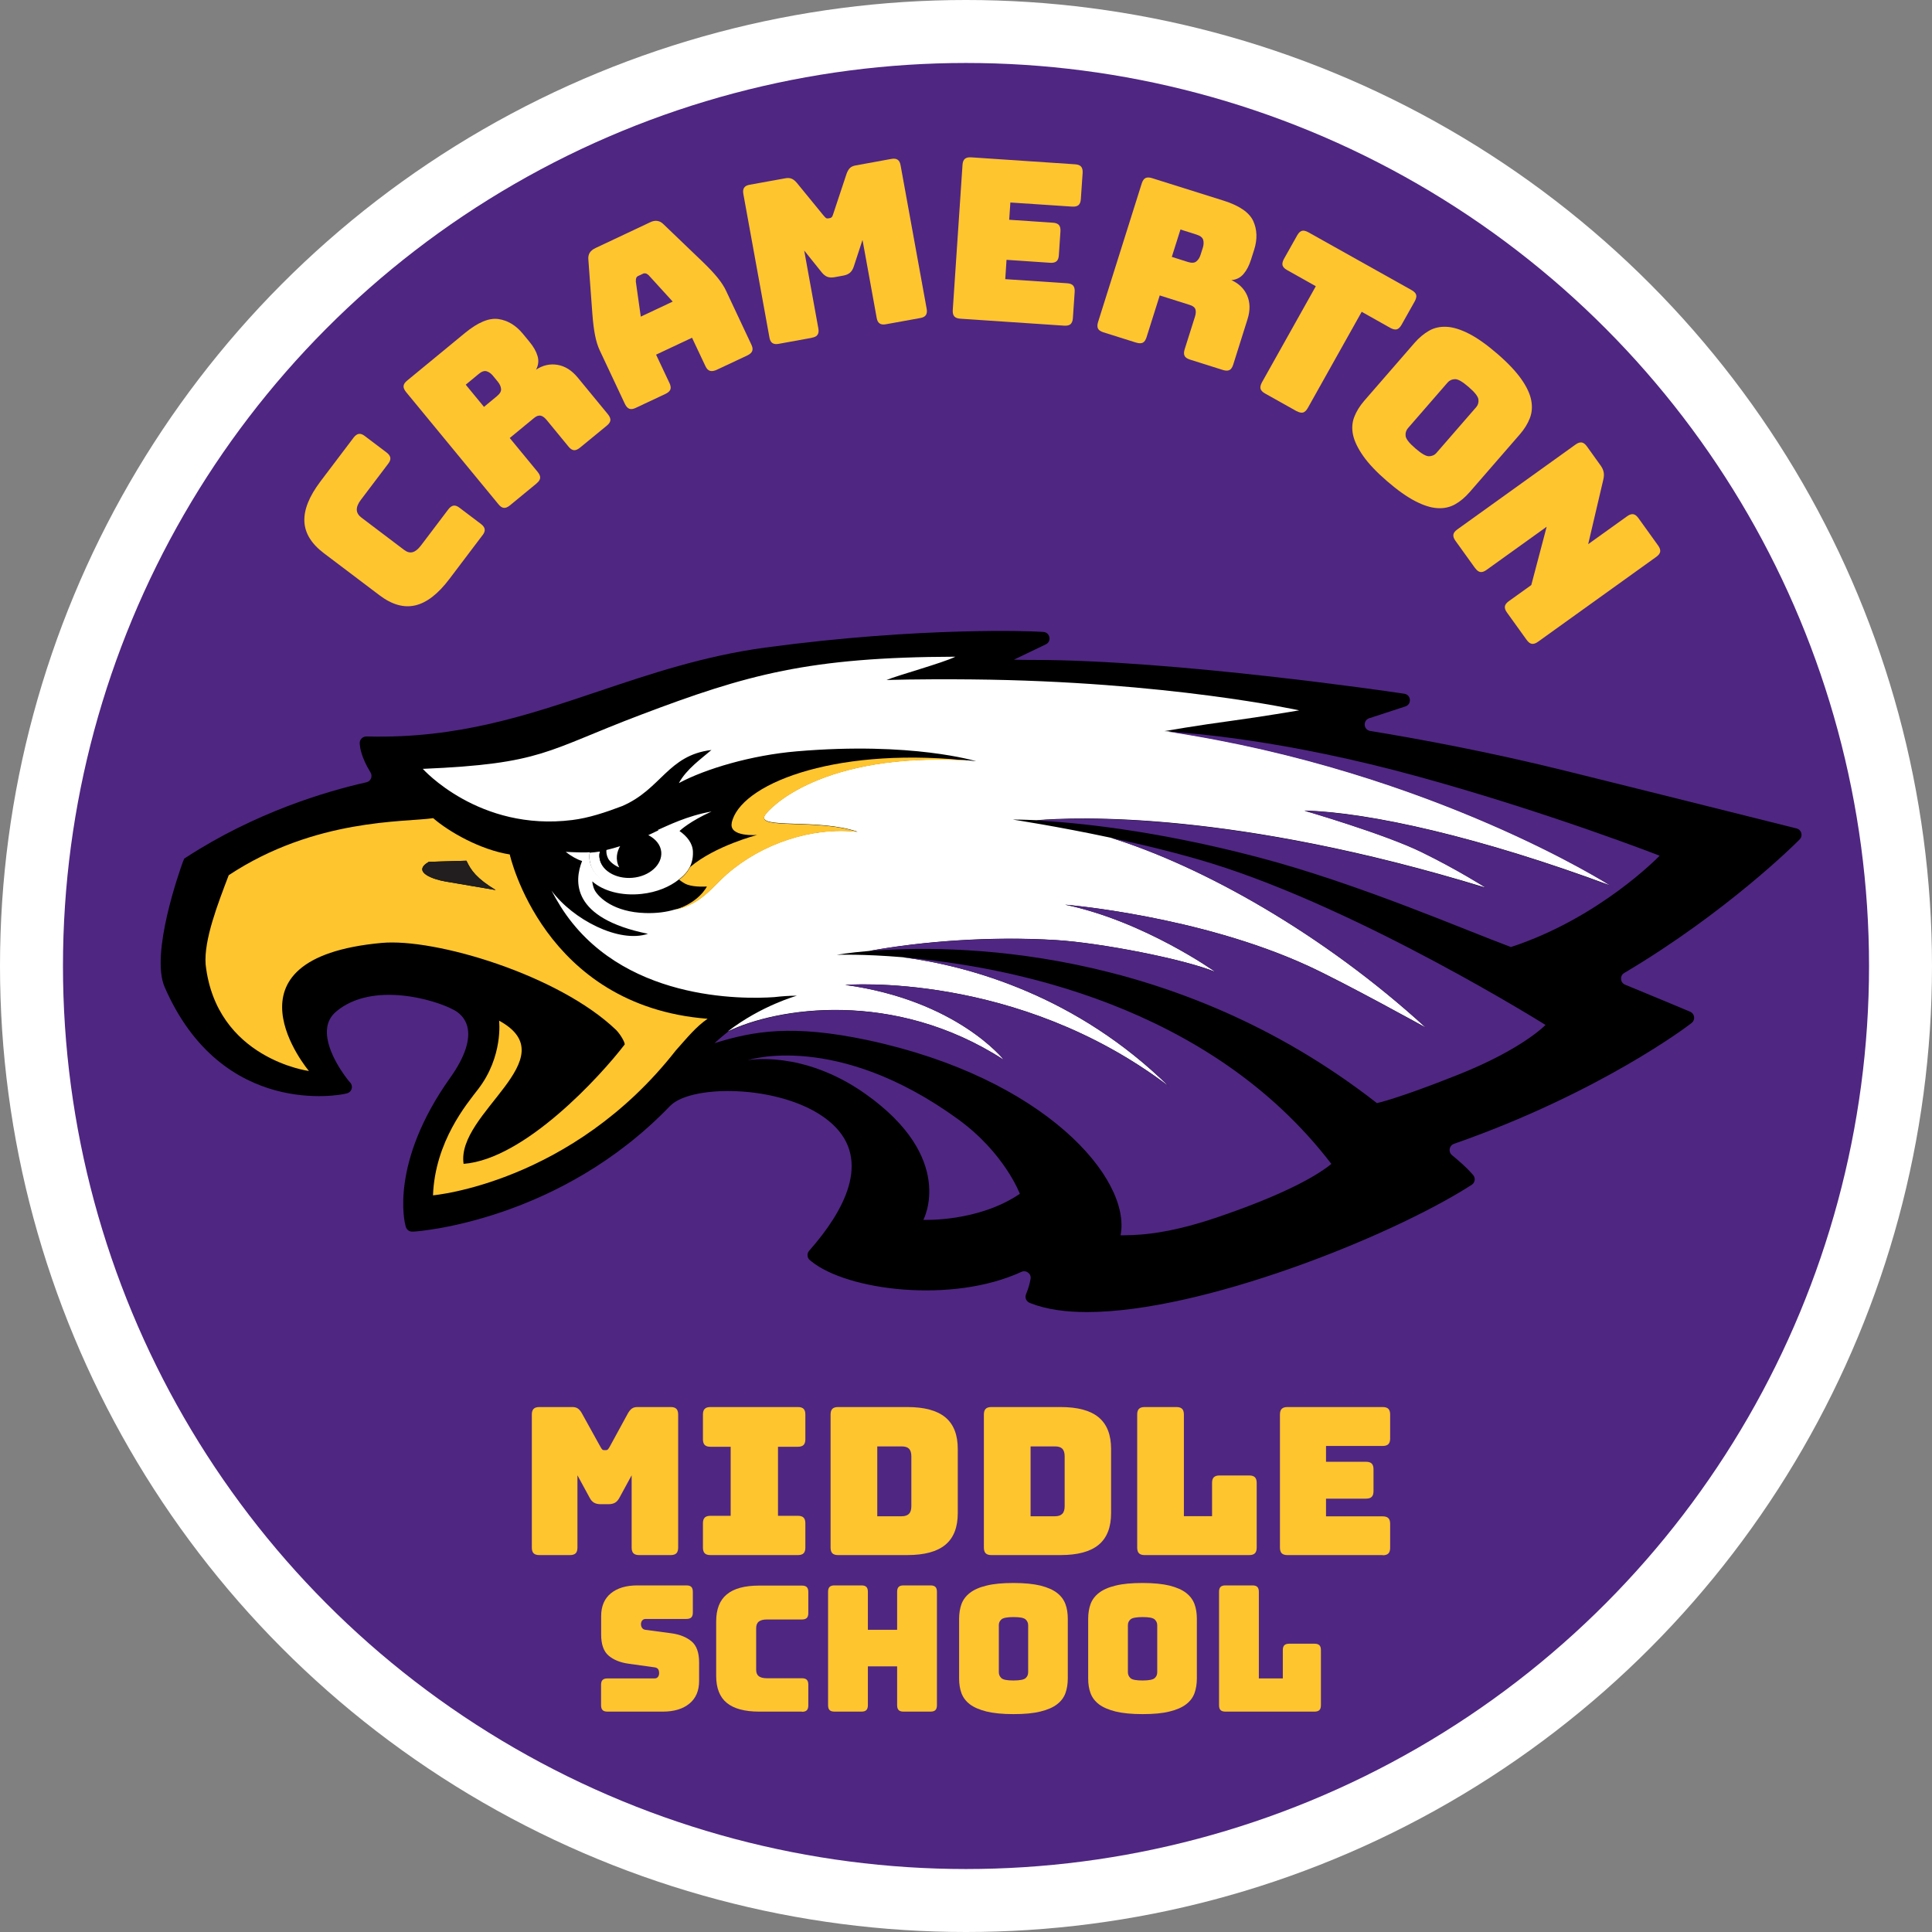 <?xml version="1.0" encoding="UTF-8"?><svg id="Layer_2" xmlns="http://www.w3.org/2000/svg" viewBox="0 0 216 216"><rect x="0" y="0" width="216" height="216" fill="#808080" stroke="none"/><defs><style>.cls-1{fill:#fff;}.cls-2{fill:#221e1f;}.cls-3{fill:#ffc52f;}.cls-4{fill:#4f2682;}</style></defs><g id="TYPE"><circle class="cls-1" cx="108" cy="108" r="108"/><circle class="cls-4" cx="108" cy="108" r="100.96"/><path class="cls-3" d="m53.95,59.83l-3.7,4.89c-1.26,1.67-2.53,2.66-3.81,2.96-1.28.3-2.61-.07-4-1.12l-6.23-4.71c-1.39-1.05-2.12-2.23-2.18-3.55-.06-1.32.54-2.81,1.8-4.48l3.7-4.89c.19-.25.39-.39.59-.42.2-.03.43.05.68.25l2.42,1.83c.25.19.39.39.42.59.03.2-.05.43-.25.68l-3.05,4.03c-.31.41-.46.78-.45,1.11s.19.62.52.87l4.77,3.61c.33.25.65.34.96.25.3-.08.61-.33.93-.75l3.05-4.03c.19-.25.39-.39.59-.42.2-.03.43.05.68.25l2.38,1.8c.25.19.39.39.42.59.03.2-.05.43-.25.68Z"/><path class="cls-3" d="m59.99,54.05l-2.99,2.46c-.25.2-.47.29-.67.27s-.4-.15-.6-.4l-10.34-12.56c-.2-.25-.29-.47-.27-.67s.15-.4.4-.6l6.46-5.32c1.45-1.19,2.69-1.71,3.74-1.56,1.04.15,1.96.7,2.75,1.66l.73.89c.45.54.75,1.07.9,1.59.15.51.1,1.02-.17,1.52.76-.5,1.56-.68,2.4-.54.84.14,1.59.61,2.26,1.42l3.38,4.11c.2.25.29.47.27.67-.02.2-.15.4-.4.6l-3.01,2.47c-.25.2-.47.29-.67.27-.2-.02-.4-.15-.6-.4l-2.44-2.97c-.23-.28-.46-.45-.68-.49s-.47.04-.74.27l-2.71,2.23,3.13,3.8c.2.25.29.47.27.67-.02.2-.15.4-.4.6Zm-7.92-11.04l2.04,2.48,1.45-1.2c.34-.28.49-.55.46-.82-.03-.27-.15-.53-.36-.79l-.54-.66c-.21-.26-.45-.43-.71-.51s-.56.02-.89.3l-1.45,1.2Z"/><path class="cls-3" d="m74.85,42.82c.13.29.17.53.1.72-.07.19-.25.35-.53.49l-3.34,1.57c-.29.14-.53.17-.72.1-.19-.07-.35-.25-.49-.53l-2.82-6c-.21-.45-.39-1.01-.52-1.67-.13-.66-.23-1.45-.3-2.38l-.45-6.09c-.03-.3.02-.56.15-.77.13-.21.35-.39.65-.53l6.11-2.88c.29-.14.55-.19.8-.15.25.03.48.16.69.37l4.41,4.23c.67.65,1.22,1.23,1.64,1.75.42.52.74,1.01.95,1.47l2.82,6c.14.29.17.53.1.72-.07.19-.25.35-.53.49l-3.43,1.61c-.3.14-.56.18-.76.12-.21-.06-.38-.24-.51-.52l-1.5-3.18-4.02,1.89,1.5,3.18Zm-3.77-11.38l.56,3.96,3.57-1.68-2.69-2.95c-.12-.11-.24-.18-.33-.2s-.19-.02-.28.02l-.57.27c-.09.04-.16.11-.2.2-.04.09-.06.22-.05.39Z"/><path class="cls-3" d="m90.75,37.77l-3.68.67c-.31.06-.55.03-.72-.09-.17-.11-.28-.33-.33-.64l-2.91-16.01c-.06-.31-.03-.55.09-.72.11-.17.33-.28.64-.33l3.98-.72c.26-.05.49-.03.69.05.19.08.39.24.59.48l2.96,3.62c.11.13.2.23.27.28.07.06.15.07.25.06l.22-.04c.1-.02.17-.07.22-.14s.1-.2.15-.36l1.47-4.43c.1-.29.23-.51.38-.66.15-.15.36-.24.62-.29l4-.73c.31-.06.55-.03.72.09.17.11.28.33.33.64l2.91,16.01c.06.31.03.55-.09.72-.11.17-.33.28-.64.33l-3.81.69c-.31.06-.55.03-.72-.09-.17-.11-.28-.33-.33-.64l-1.58-8.7-.97,2.96c-.1.31-.24.54-.42.7-.18.16-.43.27-.74.33l-.99.18c-.31.06-.58.04-.81-.04-.23-.09-.44-.26-.64-.51l-1.95-2.43,1.58,8.7c.06.31.03.55-.09.72-.11.17-.33.28-.64.33Z"/><path class="cls-3" d="m118.99,36.41l-11.63-.78c-.32-.02-.54-.11-.67-.26-.13-.15-.19-.39-.17-.7l1.09-16.24c.02-.32.11-.54.26-.67s.39-.19.7-.17l11.63.78c.32.02.54.11.67.26.13.15.19.39.17.7l-.2,2.93c-.02.32-.11.54-.26.67-.15.13-.39.19-.7.17l-6.92-.46-.13,1.93,4.89.33c.32.02.54.11.67.26.13.15.19.39.17.7l-.18,2.68c-.02.32-.11.54-.26.67-.15.13-.39.19-.7.17l-4.89-.33-.14,2.16,6.92.46c.32.02.54.11.67.26.13.15.19.39.17.7l-.2,2.93c-.02.32-.11.54-.26.68-.15.13-.39.19-.7.17Z"/><path class="cls-3" d="m127.04,38.31l-3.69-1.16c-.3-.1-.5-.23-.59-.41-.09-.18-.09-.42,0-.72l4.89-15.52c.1-.3.23-.5.41-.59.18-.09.42-.09.72,0l7.98,2.51c1.79.56,2.9,1.32,3.35,2.28.44.96.48,2.03.11,3.21l-.35,1.1c-.21.67-.49,1.21-.84,1.62-.35.41-.8.64-1.36.69.83.37,1.42.94,1.76,1.71.34.78.36,1.67.04,2.67l-1.6,5.08c-.1.3-.23.5-.41.59s-.42.09-.72,0l-3.71-1.17c-.3-.1-.5-.23-.59-.41-.09-.18-.09-.42,0-.72l1.16-3.67c.11-.35.12-.63.04-.84-.08-.21-.29-.37-.63-.47l-3.35-1.06-1.48,4.69c-.1.3-.23.5-.41.59-.18.09-.42.09-.72,0Zm4.94-12.66l-.97,3.07,1.8.57c.42.13.73.11.94-.06.21-.17.37-.41.47-.73l.26-.81c.1-.32.11-.61.04-.87-.08-.26-.32-.46-.74-.59l-1.8-.57Z"/><path class="cls-3" d="m144.98,45.98l-3.55-1.99c-.28-.16-.44-.33-.5-.52-.05-.19,0-.43.15-.71l6.03-10.76-3.22-1.81c-.28-.16-.44-.33-.5-.52-.05-.19,0-.43.15-.71l1.49-2.65c.16-.28.33-.44.52-.5s.43,0,.71.15l11.57,6.48c.28.16.44.33.5.52.05.19,0,.43-.15.71l-1.49,2.65c-.16.28-.33.44-.52.5-.19.05-.43,0-.71-.15l-3.22-1.81-6.03,10.76c-.16.28-.33.44-.52.5-.19.05-.43,0-.71-.15Z"/><path class="cls-3" d="m164.3,55.03c-.51.58-1.05,1.04-1.63,1.36s-1.24.47-1.96.42c-.73-.04-1.55-.3-2.48-.78-.93-.48-1.98-1.22-3.16-2.24-1.18-1.02-2.07-1.96-2.67-2.82s-.98-1.65-1.13-2.36c-.15-.71-.1-1.38.14-2,.24-.62.61-1.22,1.12-1.81l5.62-6.47c.51-.58,1.05-1.03,1.63-1.36s1.24-.47,1.97-.43,1.57.3,2.5.78c.94.48,1.99,1.23,3.17,2.25,1.18,1.02,2.06,1.96,2.66,2.81.6.85.97,1.64,1.11,2.36s.09,1.39-.15,2.01c-.24.62-.61,1.22-1.12,1.81l-5.62,6.47Zm-6.88-7.17c-.22.25-.31.55-.27.88.04.34.4.8,1.09,1.39.68.59,1.19.89,1.53.88s.62-.13.84-.39l4.43-5.1c.21-.24.29-.53.25-.86-.04-.33-.4-.8-1.09-1.39-.68-.59-1.19-.89-1.53-.88s-.61.13-.82.37l-4.43,5.1Z"/><path class="cls-3" d="m164.92,63.52l-2.2-3.06c-.19-.26-.26-.49-.23-.69.03-.2.18-.39.44-.58l13.22-9.49c.26-.19.49-.26.69-.23.2.03.39.18.58.44l1.52,2.12c.19.26.3.51.35.75.05.24.04.52-.04.85l-1.69,7.21,4.35-3.12c.26-.19.49-.26.69-.23s.39.18.58.44l2.2,3.06c.19.26.26.49.23.69-.03.2-.18.39-.44.58l-13.22,9.49c-.26.19-.49.26-.69.23s-.39-.18-.58-.44l-2.2-3.06c-.19-.26-.26-.49-.23-.69.03-.2.18-.39.44-.58l2.51-1.8,1.72-6.52-6.73,4.83c-.26.19-.49.26-.69.23-.2-.03-.39-.18-.58-.44Z"/><path class="cls-3" d="m63.71,173.86h-3.42c-.29,0-.5-.07-.63-.2-.13-.13-.2-.34-.2-.63v-14.89c0-.29.07-.5.2-.63.13-.13.34-.2.63-.2h3.7c.24,0,.45.05.61.16.16.11.31.28.45.53l2.07,3.74c.08.14.14.24.2.3.05.06.13.09.22.09h.21c.09,0,.16-.03.22-.09.05-.06.12-.16.2-.3l2.04-3.74c.14-.24.29-.42.45-.53.16-.11.36-.16.61-.16h3.72c.29,0,.5.07.63.2.13.13.2.34.2.63v14.89c0,.29-.07.5-.2.63-.13.13-.34.2-.63.2h-3.54c-.29,0-.5-.07-.63-.2-.13-.13-.2-.34-.2-.63v-8.09l-1.36,2.5c-.14.26-.3.45-.49.56-.19.11-.43.17-.72.17h-.92c-.29,0-.53-.06-.72-.17-.19-.11-.36-.3-.49-.56l-1.36-2.5v8.09c0,.29-.07.5-.2.63-.13.13-.34.2-.63.2Z"/><path class="cls-3" d="m79.42,173.86c-.29,0-.5-.07-.63-.2-.13-.13-.2-.34-.2-.63v-2.73c0-.29.07-.5.2-.63.13-.13.34-.2.63-.2h2.27v-7.72h-2.27c-.29,0-.5-.07-.63-.2-.13-.13-.2-.34-.2-.63v-2.78c0-.29.07-.5.2-.63.13-.13.34-.2.63-.2h9.79c.29,0,.5.07.63.2.13.13.2.34.2.63v2.78c0,.29-.07.5-.2.63-.13.13-.34.2-.63.2h-2.23v7.72h2.23c.29,0,.5.07.63.2.13.13.2.34.2.63v2.73c0,.29-.07.5-.2.63-.13.13-.34.2-.63.2h-9.79Z"/><path class="cls-3" d="m101.43,173.86h-7.74c-.29,0-.5-.07-.63-.2-.13-.13-.2-.34-.2-.63v-14.89c0-.29.07-.5.2-.63.13-.13.34-.2.63-.2h7.74c1.91,0,3.33.38,4.26,1.15.93.77,1.39,1.95,1.39,3.54v7.17c0,1.59-.46,2.77-1.39,3.54-.93.77-2.35,1.15-4.26,1.15Zm-3.35-12.15v7.81h2.73c.37,0,.64-.09.82-.28.18-.18.26-.47.26-.85v-5.58c0-.38-.09-.66-.26-.84-.18-.18-.45-.26-.82-.26h-2.73Z"/><path class="cls-3" d="m118.57,173.86h-7.74c-.29,0-.5-.07-.63-.2-.13-.13-.2-.34-.2-.63v-14.89c0-.29.07-.5.2-.63.13-.13.34-.2.63-.2h7.74c1.91,0,3.33.38,4.26,1.15.93.77,1.39,1.95,1.39,3.54v7.17c0,1.59-.46,2.77-1.39,3.54-.93.77-2.35,1.15-4.26,1.15Zm-3.35-12.15v7.81h2.73c.37,0,.64-.09.82-.28.18-.18.26-.47.26-.85v-5.58c0-.38-.09-.66-.26-.84-.18-.18-.45-.26-.82-.26h-2.73Z"/><path class="cls-3" d="m139.66,173.86h-11.69c-.29,0-.5-.07-.63-.2-.13-.13-.2-.34-.2-.63v-14.89c0-.29.07-.5.2-.63.13-.13.34-.2.63-.2h3.56c.29,0,.5.07.63.2.13.13.2.34.2.63v11.37h3.15v-3.72c0-.29.06-.5.2-.63.13-.13.34-.2.63-.2h3.33c.29,0,.5.07.63.2.13.13.2.34.2.63v7.24c0,.29-.07.5-.2.63-.13.13-.34.2-.63.2Z"/><path class="cls-3" d="m154.59,173.86h-10.66c-.29,0-.5-.07-.63-.2-.13-.13-.2-.34-.2-.63v-14.89c0-.29.07-.5.2-.63.13-.13.34-.2.63-.2h10.66c.29,0,.5.07.63.2.13.13.2.34.2.63v2.69c0,.29-.07.5-.2.63-.13.13-.34.2-.63.2h-6.34v1.77h4.48c.29,0,.5.07.63.2.13.13.2.34.2.63v2.46c0,.29-.07.5-.2.63-.13.13-.34.2-.63.2h-4.48v1.98h6.34c.29,0,.5.07.63.2.13.13.2.34.2.63v2.69c0,.29-.07.5-.2.63-.13.13-.34.2-.63.2Z"/><path class="cls-3" d="m74.1,191.36h-6.19c-.25,0-.43-.06-.54-.17-.11-.11-.17-.29-.17-.54v-2.29c0-.25.06-.43.17-.54.11-.11.29-.17.54-.17h5.27c.17,0,.3-.06.38-.17.08-.11.13-.24.13-.4,0-.22-.04-.38-.13-.49-.09-.1-.21-.16-.38-.18l-2.94-.41c-.91-.13-1.65-.43-2.2-.9-.55-.47-.83-1.25-.83-2.35v-2.06c0-1.11.36-1.96,1.08-2.55.72-.59,1.71-.89,2.98-.89h5.48c.25,0,.43.06.54.17.11.11.17.29.17.54v2.33c0,.25-.06.43-.17.54s-.29.17-.54.17h-4.56c-.17,0-.3.06-.39.17-.09.11-.14.25-.14.42s.05.31.14.43c.09.12.22.18.39.2l2.92.39c.91.13,1.65.43,2.21.9.56.47.84,1.25.84,2.35v2.06c0,1.11-.36,1.96-1.09,2.55-.72.59-1.71.89-2.97.89Z"/><path class="cls-3" d="m89.66,191.36h-4.78c-1.63,0-2.84-.33-3.63-.98-.79-.65-1.18-1.66-1.18-3.01v-6.09c0-1.36.39-2.37,1.18-3.02.79-.66,2-.99,3.63-.99h4.78c.25,0,.43.06.54.17.11.11.17.29.17.54v2.37c0,.25-.06.43-.17.54-.11.11-.29.17-.54.17h-3.93c-.4,0-.7.08-.9.24-.2.16-.29.41-.29.73v4.66c0,.33.1.56.29.71.2.15.5.23.9.23h3.93c.25,0,.43.06.54.17.11.11.17.29.17.54v2.33c0,.25-.06.43-.17.54-.11.11-.29.17-.54.17Z"/><path class="cls-3" d="m96.32,191.36h-3.03c-.25,0-.43-.06-.54-.17-.11-.11-.17-.29-.17-.54v-12.69c0-.25.06-.43.17-.54s.29-.17.54-.17h3.03c.25,0,.43.06.54.17.11.11.17.29.17.54v4.25h3.27v-4.25c0-.25.06-.43.17-.54.11-.11.29-.17.54-.17h3.03c.25,0,.43.06.54.17.11.11.17.29.17.54v12.69c0,.25-.06.43-.17.54s-.29.17-.54.17h-3.03c-.25,0-.43-.06-.54-.17-.11-.11-.17-.29-.17-.54v-4.35h-3.27v4.35c0,.25-.06.43-.17.54-.11.11-.29.17-.54.17Z"/><path class="cls-3" d="m119.38,187.66c0,.6-.09,1.15-.26,1.63-.18.49-.49.91-.94,1.25-.45.35-1.07.62-1.86.81-.79.2-1.79.29-3.01.29s-2.22-.1-3.01-.29c-.8-.2-1.42-.47-1.87-.81-.45-.35-.76-.76-.94-1.25-.18-.49-.26-1.03-.26-1.63v-6.68c0-.6.09-1.15.26-1.63.18-.49.49-.91.94-1.26.45-.35,1.07-.63,1.87-.82.8-.2,1.8-.29,3.01-.29s2.22.1,3.01.29c.79.2,1.41.47,1.86.82.45.35.76.77.94,1.26.18.49.26,1.03.26,1.63v6.68Zm-7.71-.7c0,.26.1.48.29.66.2.18.65.26,1.35.26s1.16-.09,1.35-.26c.2-.18.29-.39.29-.66v-5.27c0-.25-.1-.46-.29-.64-.2-.18-.65-.26-1.35-.26s-1.16.09-1.35.26c-.2.18-.29.39-.29.64v5.27Z"/><path class="cls-3" d="m133.81,187.66c0,.6-.09,1.15-.26,1.63-.18.49-.49.91-.94,1.25-.45.35-1.07.62-1.86.81-.79.2-1.79.29-3.01.29s-2.22-.1-3.01-.29c-.8-.2-1.42-.47-1.87-.81-.45-.35-.76-.76-.94-1.25-.18-.49-.26-1.03-.26-1.63v-6.68c0-.6.09-1.15.26-1.63.18-.49.49-.91.94-1.26.45-.35,1.07-.63,1.87-.82.8-.2,1.8-.29,3.01-.29s2.22.1,3.01.29c.79.2,1.41.47,1.86.82.45.35.76.77.94,1.26.18.49.26,1.03.26,1.63v6.68Zm-7.71-.7c0,.26.1.48.29.66.2.18.65.26,1.35.26s1.16-.09,1.35-.26c.2-.18.29-.39.29-.66v-5.27c0-.25-.1-.46-.29-.64-.2-.18-.65-.26-1.35-.26s-1.16.09-1.35.26c-.2.18-.29.39-.29.64v5.27Z"/><path class="cls-3" d="m146.96,191.36h-9.96c-.25,0-.43-.06-.54-.17-.11-.11-.17-.29-.17-.54v-12.69c0-.25.06-.43.17-.54s.29-.17.54-.17h3.03c.25,0,.43.06.54.17.11.11.17.29.17.54v9.69h2.68v-3.17c0-.25.06-.43.17-.54.11-.11.29-.17.54-.17h2.84c.25,0,.43.06.54.17.11.11.17.29.17.54v6.17c0,.25-.06.43-.17.54-.11.11-.29.17-.54.17Z"/><path d="m20.48,96.29l.11-.29.26-.17c7.7-4.99,15.5-7.33,20.12-8.37.49-.11.72-.68.45-1.11-1.03-1.66-1.17-2.82-1.18-2.99l-.02-.22c-.04-.44.31-.81.75-.8h.22c10.01.24,17.71-2.35,25.85-5.09,5.74-1.93,11.69-3.92,18.51-4.85,17.64-2.38,30.2-1.8,30.32-1.79l.77.04c.76.04.97,1.07.28,1.39l-3.56,1.71c.67.02,1.3.03,1.79.03.15,0,.29,0,.43,0,15.73,0,40.35,3.62,40.6,3.66l.82.12c.77.11.86,1.18.12,1.42l-4.04,1.32c-.73.24-.65,1.3.11,1.42,5.33.87,13.19,2.32,21.76,4.44,8.19,2.02,25.41,6.34,25.58,6.38l.33.08c.55.14.74.82.34,1.23l-.24.24c-.08.08-7.85,7.86-19.37,14.69-.52.31-.46,1.08.1,1.31,3.71,1.52,6.92,2.87,6.96,2.89l.31.13c.52.22.61.91.16,1.26l-.26.2c-.1.08-9.99,7.61-26.3,13.31-.54.19-.67.89-.23,1.26.8.66,1.63,1.39,2.21,2.05l.15.17c.3.34.23.86-.16,1.11l-.19.12c-9.11,5.78-30.03,14.1-42.81,14.1-2.41,0-4.53-.3-6.23-.96l-.18-.07c-.38-.15-.57-.58-.41-.96l.07-.18c.2-.5.35-1.02.44-1.55.1-.58-.51-1.02-1.04-.77-7.72,3.56-19.42,2.1-23.47-1.18l-.16-.13c-.32-.26-.36-.74-.09-1.05l.13-.15c3.61-4.12,6.96-9.9,2.46-14.03-4.8-4.4-15.67-4.58-18.14-2.01-12.31,12.8-27.96,14-28.62,14.04h-.16c-.35.03-.66-.19-.76-.53l-.04-.15c-.08-.28-1.8-6.96,5.01-16.53,1.64-2.3,2.29-4.28,1.9-5.74-.35-1.29-1.43-1.79-1.46-1.81l-.08-.04c-2.07-1.13-9.03-3.19-13.08.17-.64.53-.99,1.19-1.06,1.99-.23,2.59,2.38,5.73,2.4,5.76l.21.24c.36.42.14,1.07-.4,1.19l-.31.07c-.14.03-13.6,2.87-20.05-11.95-1.63-3.74,1.69-13.05,2.07-14.1Z"/><path class="cls-2" d="m108.34,85.04c-.19-.02-.37-.04-.56-.06.16.02.33.04.5.05.02,0,.04,0,.06,0Z"/><path class="cls-2" d="m107.69,84.98s.06,0,.09,0c-.03,0-.06,0-.09,0Z"/><path class="cls-1" d="m112.22,118.48s-5.22-6.65-17.72-8.37c0,0,19.16-1.58,36.16,11.33-10.22-10.05-22.16-13.45-29.72-14.42-4.53-.38-7.38-.27-7.38-.27,0,0,1.29-.24,3.59-.43,5.99-1.1,13.75-1.67,20.94-1.22,4.99.31,14.35,2.13,17.81,3.57,0,0-7.95-5.68-16.82-7.53,0,0,14.89,1.21,27.16,6.84,4.11,1.89,13.17,6.91,13.17,6.91-11.48-10.51-25-18.06-35.22-21.23-6.05-1.29-10.96-2.03-10.96-2.03,0,0,.93-.01,2.65.07,4.41-.37,22.14-1.08,50.25,7.55,0,0-3.14-2.02-7.23-4.01-4.17-2.03-13.07-4.62-13.07-4.62,7.27.18,19.76,3,34.27,8.4,0,0-19.96-12.82-49.51-17.26-.27-.01-.41-.02-.41-.02,0,0,3.66-.64,7.7-1.18,2.98-.4,7.37-1.14,7.37-1.14,0,0-14.68-3.25-36.61-3.46-6.18-.06-9.53.07-9.53.07,1.21-.52,6.3-1.91,7.71-2.61-16.37.05-23.29,1.99-35.19,6.5-10.62,4.02-10.93,5.47-24.36,6.04,0,0,6.27,7.03,16.71,5.72,1.81-.22,3.72-.85,5.58-1.56,4.39-1.89,5.09-5.68,9.98-6.27-1.13.98-2.78,2.12-3.64,3.7,2.99-1.6,8.11-3.12,13.18-3.55,12.92-1.1,20.06,1.11,20.06,1.11-.3-.04-.59-.06-.88-.1-16.45-.97-22.3,5.38-22.75,6.13-.96,1.6,5.96.33,10.37,1.85-5.13-.58-10.71,1.31-14.62,4.73-1.66,1.45-2.9,3.41-5.86,3.98-.88.26-1.95.42-3.25.38-3.51-.1-5.18-1.72-5.63-2.5-.27-.47-.3-1.04-.3-1.04,1.2,1.07,3.26,1.65,5.52,1.4,1.67-.18,3.14-.79,4.17-1.62h0c.56-.44,1.63-1.31,1.56-3.11-.03-.92-.65-1.71-1.5-2.3.13-.13,1.21-1.11,3.58-2.18-2.75.48-4.94,1.6-6.01,2.06.91.58,1.53,1.43,1.61,2.44.18,1.98-1.75,3.76-4.31,3.98-2.55.21-4.76-1.21-4.94-3.19-.02-.25,0-.5.03-.74-.14,0-.27.02-.4.02-.77.02-2.28-.06-2.28-.06.53.43,1.29.87,1.83,1.02-.89,2.25-1.23,6.39,7.36,8.14-3.23,1.09-8.41-1.61-10.78-4.83.28.54.61,1.12,1.02,1.78,6.68,10.61,20.43,10.37,23.88,10.13.86-.1,1.71-.16,2.54-.16,0,0-3.99,1.1-7.74,4,5.44-2.66,18.53-4.79,30.83,3.15Z"/><path class="cls-3" d="m81.81,92.02c-.32,1.59,2.84,1.33,2.84,1.33,0,0-4.68,1.2-7.49,3.58-.09.16-.38.78-1.23,1.42.29.23.6.44.9.55.9.32,2.2.21,2.2.21,0,0-.86,1.81-3.62,2.62,2.96-.57,4.2-2.53,5.86-3.98,3.91-3.41,9.49-5.31,14.62-4.73-4.41-1.52-11.33-.24-10.37-1.85.45-.75,6.3-7.1,22.75-6.13-.17-.01-.56-.06-.59-.06-14.81-1.42-25.02,2.8-25.88,7.04Z"/><path class="cls-1" d="m73.93,95.25c.12,1.43-1.32,2.73-3.23,2.89-1.91.16-3.56-.87-3.68-2.3-.02-.22,0-.43.06-.64-.38.07-.76.1-1.14.13-.04.24-.06.5-.03.75.18,2.02,2.43,3.48,5.04,3.26,2.61-.22,4.57-2.04,4.4-4.06-.09-1.02-.72-1.9-1.65-2.49-.36.17-.77.37-1.22.58.81.41,1.38,1.08,1.45,1.88Z"/><path d="m70.63,98.05c1.87-.16,3.28-1.43,3.16-2.83-.07-.79-.63-1.45-1.42-1.85-.89.41-1.93.87-3.05,1.23-.33.59-.58,1.44-.1,2.38,0,0-.9-.35-1.26-1.03-.2-.39-.2-.74-.18-.92-.24.05-.47.1-.71.14-.05.21-.08.41-.06.63.12,1.4,1.74,2.41,3.61,2.25Z"/><path class="cls-1" d="m67.97,95.95c.36.68,1.26,1.03,1.26,1.03-.48-.93-.24-1.78.1-2.38-.5.16-1.01.31-1.53.43-.02.18-.02.53.18.92Z"/><path class="cls-4" d="m159.41,114.9s-9.06-5.02-13.17-6.91c-12.27-5.64-27.16-6.84-27.16-6.84,8.87,1.85,16.82,7.53,16.82,7.53-3.46-1.45-12.82-3.26-17.81-3.57-7.19-.44-14.95.12-20.94,1.22,9.1-.75,33.96-.82,56.79,17,0,0,2.29-.47,9.09-3.18,7.21-2.87,9.76-5.56,9.76-5.56,0,0-20.5-12.85-37.33-18.06-3.63-1.12-7.66-2.09-11.27-2.86,10.21,3.17,23.74,10.72,35.22,21.23Z"/><path class="cls-4" d="m97.01,116.29c19.81,4.22,29.51,15.51,28.27,21.82,0,0,.07,0,.22,0,.9-.04,4.22.13,10.34-1.93,6.42-2.16,10.81-4.27,13.01-6.05-13.67-17.86-36.29-22.12-47.9-23.1,7.55.97,19.5,4.37,29.72,14.42-17-12.91-36.16-11.33-36.16-11.33,12.5,1.72,17.72,8.37,17.72,8.37-12.3-7.95-25.39-5.81-30.83-3.15-.51.4-1.02.83-1.52,1.29,4.41-1.38,8.77-2.11,17.14-.34Z"/><path class="cls-4" d="m180.11,99.05c-14.51-5.41-27-8.23-34.27-8.4,0,0,8.9,2.58,13.07,4.62,4.08,1.99,7.23,4.01,7.23,4.01-28.11-8.63-45.83-7.92-50.25-7.55,4.19.22,13.08,1.03,24.88,4.14,11.13,2.93,23.17,8.17,28.15,10.01,9.95-3.25,16.63-10.21,16.63-10.21,0,0-12.26-4.79-26.85-8.81-15.18-4.19-25.94-4.94-28.1-5.05,29.55,4.44,49.51,17.26,49.51,17.26Z"/><path class="cls-4" d="m83.61,118.53s6.09-1.18,13.06,3.71c10.31,7.24,6.56,14.14,6.56,14.14,0,0,6.09.28,10.79-2.91,0,0-1.69-4.55-6.91-8.34-13.61-9.88-23.5-6.6-23.5-6.6Z"/><path class="cls-3" d="m57,95.53c-3.3-.52-6.82-2.54-8.57-4.06-3.1.47-13.18-.02-22.86,6.38-1.21,3.18-2.79,7.23-2.58,9.98,1.18,10.55,11.55,11.91,11.55,11.91,0,0-10.62-12.6,8.12-14.32,5.99-.55,19.8,3.57,26.23,9.74.54.56,1.06,1.52.93,1.64-2.68,3.5-11.17,12.81-17.99,13.32-.85-5.71,11.69-11.79,3.97-16.01,0,0,.49,4-2.36,7.68-1.24,1.62-4.8,5.82-5.03,11.85,0,0,15.51-1.34,27.14-16.19,1.26-1.41,2.24-2.64,3.56-3.55-18.39-1.43-22.12-18.38-22.12-18.38Zm-7.21,3.02c-1.27-.21-3.82-1.04-1.86-2.19,0,0,1.82-.07,4.22-.13.5,1.08,1.13,1.97,3.27,3.28,0,0-4.61-.79-5.63-.96Z"/><path class="cls-2" d="m47.93,96.36c-1.97,1.15.59,1.97,1.86,2.19,1.03.17,5.63.96,5.63.96-2.14-1.3-2.77-2.2-3.27-3.28-2.41.06-4.22.13-4.22.13Z"/></g></svg>